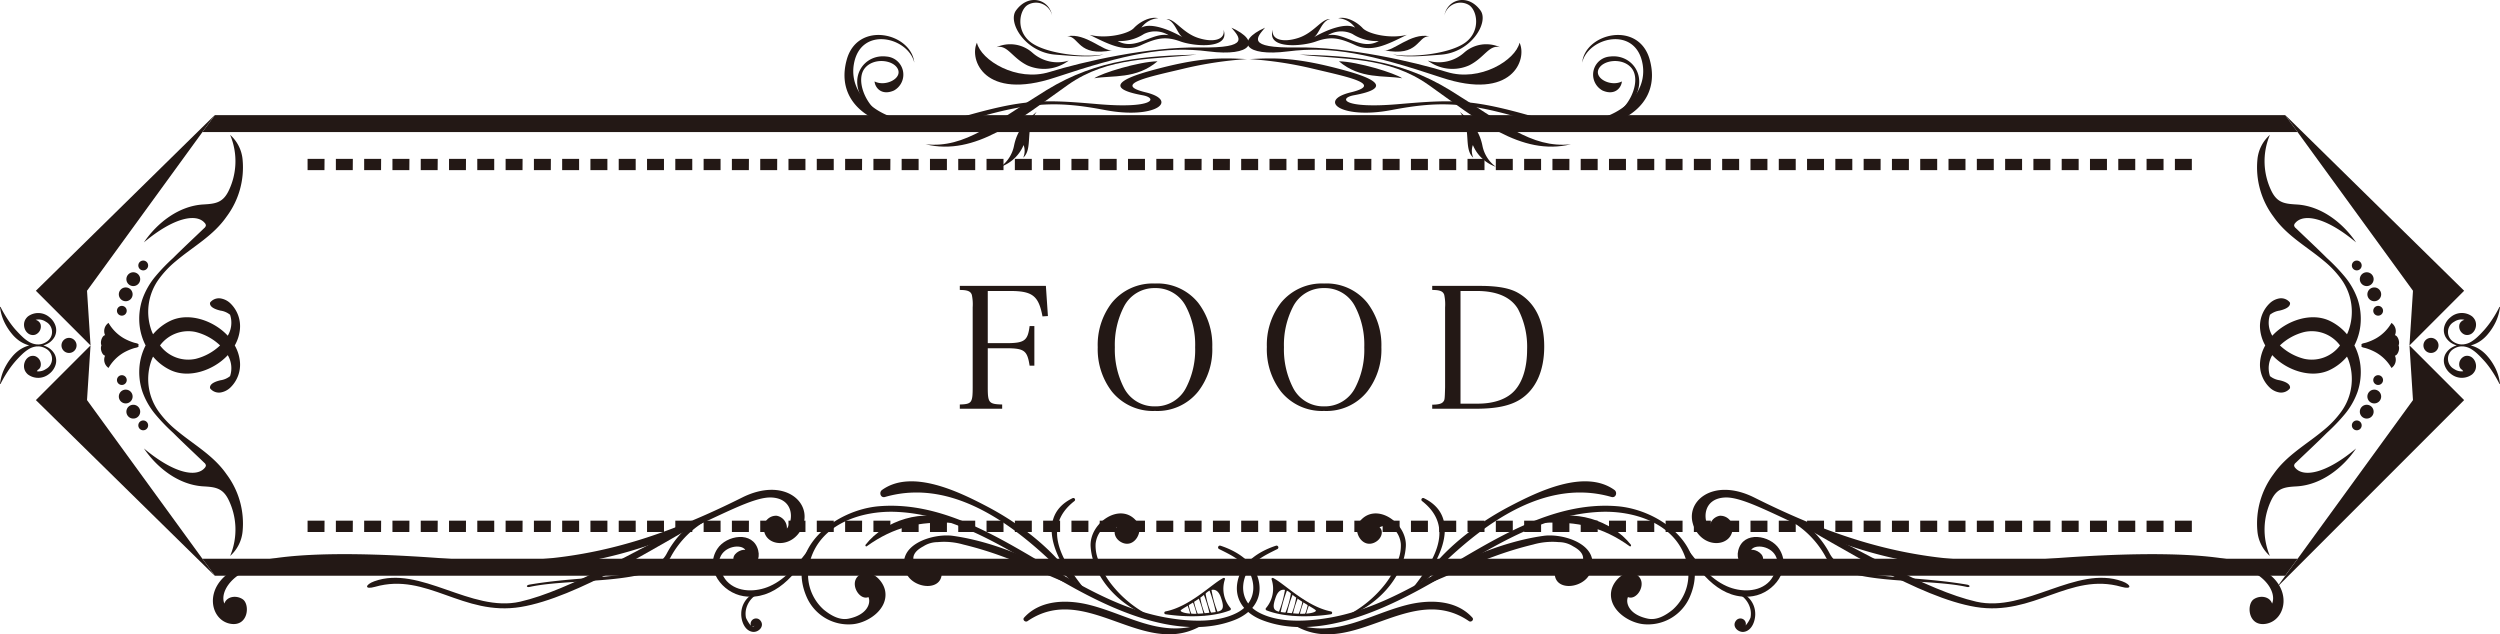<svg xmlns="http://www.w3.org/2000/svg" xmlns:xlink="http://www.w3.org/1999/xlink" width="442.627" height="112.307" viewBox="0 0 442.627 112.307">
  <defs>
    <clipPath id="clip-path">
      <rect id="長方形_566" data-name="長方形 566" width="442.627" height="83.675" fill="none"/>
    </clipPath>
    <clipPath id="clip-path-2">
      <rect id="長方形_564" data-name="長方形 564" width="442.627" height="83.675" transform="translate(0 0)" fill="none"/>
    </clipPath>
    <clipPath id="clip-path-3">
      <rect id="長方形_563" data-name="長方形 563" width="385.813" height="63.542" transform="translate(28.407 9.03)" fill="none"/>
    </clipPath>
    <clipPath id="clip-path-5">
      <rect id="長方形_594" data-name="長方形 594" width="366.614" height="27.087" fill="#231815"/>
    </clipPath>
    <clipPath id="clip-path-6">
      <rect id="長方形_595" data-name="長方形 595" width="142.968" height="29.531" fill="#231815"/>
    </clipPath>
  </defs>
  <g id="グループ_68" data-name="グループ 68" transform="translate(-452 -892.643)">
    <g id="グループ_48" data-name="グループ 48" transform="translate(452 913)">
      <g id="グループ_47" data-name="グループ 47" clip-path="url(#clip-path)">
        <path id="パス_1246" data-name="パス 1246" d="M404.589,81.572H38.037l-2.2-3H406.792Z" fill="#231815"/>
        <g id="グループ_44" data-name="グループ 44">
          <g id="グループ_43" data-name="グループ 43" clip-path="url(#clip-path-2)">
            <g id="グループ_42" data-name="グループ 42" opacity="0.15">
              <g id="グループ_41" data-name="グループ 41">
                <g id="グループ_40" data-name="グループ 40" clip-path="url(#clip-path-3)">
                  <path id="パス_1247" data-name="パス 1247" d="M45.89,72.572,28.407,48.529V33.073L45.89,9.03H396.737L414.22,33.073V48.529L396.737,72.572Z" fill="none"/>
                </g>
              </g>
            </g>
          </g>
        </g>
        <path id="パス_1248" data-name="パス 1248" d="M388.067,9.77h-3v-2h3Zm-5.01,0h-3.005v-2h3.005Zm-5.009,0h-3.005v-2h3.005Zm-5.009,0h-3.006v-2h3.006Zm-5.009,0h-3.005v-2h3.005Zm-5.009,0h-3.005v-2h3.005Zm-5.01,0h-3v-2h3ZM353,9.77H350v-2H353Zm-5.01,0h-3.005v-2h3.005Zm-5.009,0h-3.005v-2h3.005Zm-5.009,0H334.97v-2h3.005Zm-5.01,0H329.96v-2h3.005Zm-5.008,0h-3.006v-2h3.006Zm-5.01,0h-3.005v-2h3.005Zm-5.009,0h-3v-2h3Zm-5.009,0h-3v-2h3Zm-5.009,0h-3.006v-2h3.006Zm-5.009,0H299.9v-2h3.006Zm-5.01,0H294.9v-2H297.9Zm-5.009,0h-3.005v-2h3.005Zm-5.009,0h-3.005v-2h3.005Zm-5.009,0h-3.006v-2h3.006Zm-5.009,0H274.86v-2h3.005Zm-5.009,0h-3v-2h3Zm-5.01,0h-3.005v-2h3.005Zm-5.009,0h-3.005v-2h3.005Zm-5.009,0h-3.006v-2h3.006Zm-5.009,0h-3.005v-2h3.005Zm-5.009,0H244.8v-2h3.005Zm-5.01,0h-3.005v-2H242.8Zm-5.009,0h-3.005v-2h3.005Zm-5.009,0h-3.006v-2h3.006Zm-5.009,0h-3v-2h3Zm-5.009,0h-3.005v-2h3.005Zm-5.009,0H214.75v-2h3.005Zm-5.009,0H209.74v-2h3.006Zm-5.01,0h-3v-2h3Zm-5.009,0h-3.005v-2h3.005Zm-5.009,0h-3.005v-2h3.005Zm-5.009,0H189.7v-2h3.006Zm-5.009,0h-3v-2h3Zm-5.009,0h-3v-2h3Zm-5.01,0h-3.005v-2h3.005Zm-5.009,0h-3.006v-2h3.006Zm-5.009,0h-3v-2h3Zm-5.009,0h-3.005v-2h3.005Zm-5.009,0H154.64v-2h3.005Zm-5.009,0H149.63v-2h3.006Zm-5.009,0h-3.005v-2h3.005Zm-5.01,0h-3.005v-2h3.005Zm-5.009,0H134.6v-2h3.005Zm-5.009,0h-3.006v-2H132.6Zm-5.009,0h-3v-2h3Zm-5.009,0h-3.005v-2h3.005Zm-5.01,0h-3v-2h3Zm-5.008,0h-3.006v-2h3.006Zm-5.01,0h-3.005v-2h3.005Zm-5.009,0h-3v-2h3Zm-5.009,0H94.53v-2h3.005Zm-5.009,0H89.52v-2h3.006Zm-5.009,0h-3v-2h3Zm-5.01,0H79.5v-2h3.005Zm-5.009,0H74.493v-2H77.5Zm-5.009,0H69.483v-2h3.006Zm-5.009,0H64.475v-2H67.48Zm-5.009,0H59.466v-2h3.005Zm-5.009,0H54.457v-2h3.005Z" fill="#231815"/>
        <path id="パス_1249" data-name="パス 1249" d="M388.067,73.833h-3v-2h3Zm-5.01,0h-3.005v-2h3.005Zm-5.009,0h-3.005v-2h3.005Zm-5.009,0h-3.006v-2h3.006Zm-5.009,0h-3.005v-2h3.005Zm-5.009,0h-3.005v-2h3.005Zm-5.01,0h-3v-2h3Zm-5.008,0H350v-2H353Zm-5.01,0h-3.005v-2h3.005Zm-5.009,0h-3.005v-2h3.005Zm-5.009,0H334.97v-2h3.005Zm-5.01,0H329.96v-2h3.005Zm-5.008,0h-3.006v-2h3.006Zm-5.01,0h-3.005v-2h3.005Zm-5.009,0h-3v-2h3Zm-5.009,0h-3v-2h3Zm-5.009,0h-3.006v-2h3.006Zm-5.009,0H299.9v-2h3.006Zm-5.01,0H294.9v-2H297.9Zm-5.009,0h-3.005v-2h3.005Zm-5.009,0h-3.005v-2h3.005Zm-5.009,0h-3.006v-2h3.006Zm-5.009,0H274.86v-2h3.005Zm-5.009,0h-3v-2h3Zm-5.01,0h-3.005v-2h3.005Zm-5.009,0h-3.005v-2h3.005Zm-5.009,0h-3.006v-2h3.006Zm-5.009,0h-3.005v-2h3.005Zm-5.009,0H244.8v-2h3.005Zm-5.01,0h-3.005v-2H242.8Zm-5.009,0h-3.005v-2h3.005Zm-5.009,0h-3.006v-2h3.006Zm-5.009,0h-3v-2h3Zm-5.009,0h-3.005v-2h3.005Zm-5.009,0H214.75v-2h3.005Zm-5.009,0H209.74v-2h3.006Zm-5.01,0h-3v-2h3Zm-5.009,0h-3.005v-2h3.005Zm-5.009,0h-3.005v-2h3.005Zm-5.009,0H189.7v-2h3.006Zm-5.009,0h-3v-2h3Zm-5.009,0h-3v-2h3Zm-5.01,0h-3.005v-2h3.005Zm-5.009,0h-3.006v-2h3.006Zm-5.009,0h-3v-2h3Zm-5.009,0h-3.005v-2h3.005Zm-5.009,0H154.64v-2h3.005Zm-5.009,0H149.63v-2h3.006Zm-5.009,0h-3.005v-2h3.005Zm-5.01,0h-3.005v-2h3.005Zm-5.009,0H134.6v-2h3.005Zm-5.009,0h-3.006v-2H132.6Zm-5.009,0h-3v-2h3Zm-5.009,0h-3.005v-2h3.005Zm-5.01,0h-3v-2h3Zm-5.008,0h-3.006v-2h3.006Zm-5.01,0h-3.005v-2h3.005Zm-5.009,0h-3v-2h3Zm-5.009,0H94.53v-2h3.005Zm-5.009,0H89.52v-2h3.006Zm-5.009,0h-3v-2h3Zm-5.01,0H79.5v-2h3.005Zm-5.009,0H74.493v-2H77.5Zm-5.009,0H69.483v-2h3.006Zm-5.009,0H64.475v-2H67.48Zm-5.009,0H59.466v-2h3.005Zm-5.009,0H54.457v-2h3.005Z" fill="#231815"/>
        <path id="パス_1250" data-name="パス 1250" d="M38.038.031l-2.2,3H406.793l-2.2-3Z" fill="#231815"/>
        <g id="グループ_46" data-name="グループ 46">
          <g id="グループ_45" data-name="グループ 45" clip-path="url(#clip-path-2)">
            <path id="パス_1251" data-name="パス 1251" d="M8.74,45.816a3.224,3.224,0,0,0,1.1-1.581,2.511,2.511,0,0,0-.174-1.9,3.119,3.119,0,0,0-1.3-1.249,3.8,3.8,0,0,0-.7-.281,3.793,3.793,0,0,0,.7-.28,3.125,3.125,0,0,0,1.3-1.249,2.512,2.512,0,0,0,.174-1.9,3.231,3.231,0,0,0-1.1-1.582,3.048,3.048,0,0,0-3.8-.121,2.278,2.278,0,0,0-.375.426,1.737,1.737,0,0,0-.25.55,2,2,0,0,0,.042,1.13,1.824,1.824,0,0,0,.666.93,1.393,1.393,0,0,0,1.194.2A1.545,1.545,0,0,0,7.2,37.13a1.129,1.129,0,0,0-.255-.476,1.372,1.372,0,0,0-.393-.292,1.75,1.75,0,0,0-.251-.089,2.188,2.188,0,0,1,.558-.07,2.312,2.312,0,0,1,1.268.412A2.044,2.044,0,0,1,8.18,40.2a2.744,2.744,0,0,1-1.411.429c-.03,0-.059-.012-.088-.014-.048,0-.1.008-.144.007a3.317,3.317,0,0,1-1.369-.433,6.758,6.758,0,0,1-1.248-.961c-.386-.36-.745-.746-1.108-1.144s-.69-.823-1.008-1.26A21.49,21.49,0,0,1,.1,34a.057.057,0,0,0-.056-.029A.055.055,0,0,0,0,34.029,8.633,8.633,0,0,0,1.09,37.28a9.772,9.772,0,0,0,.986,1.433,6.628,6.628,0,0,0,1.267,1.218,5.581,5.581,0,0,0,1.84.87,5.6,5.6,0,0,0-1.84.87A6.6,6.6,0,0,0,2.076,42.89a9.666,9.666,0,0,0-.986,1.433A8.628,8.628,0,0,0,0,47.574a.056.056,0,0,0,.03.055A.056.056,0,0,0,.1,47.6a21.556,21.556,0,0,1,1.7-2.827q.477-.656,1.008-1.26c.363-.4.722-.784,1.108-1.144a6.846,6.846,0,0,1,1.248-.961,3.317,3.317,0,0,1,1.369-.433c.048,0,.1.01.144.007.029,0,.058-.011.088-.014A2.753,2.753,0,0,1,8.18,41.4a2.044,2.044,0,0,1-.057,3.585,2.313,2.313,0,0,1-1.268.413,2.25,2.25,0,0,1-.34-.024,1.279,1.279,0,0,0,.167-.235,1.164,1.164,0,0,0,.259-.193,1.125,1.125,0,0,0,.255-.475A1.545,1.545,0,0,0,6.212,42.7a1.393,1.393,0,0,0-1.194.2,1.819,1.819,0,0,0-.666.93,2,2,0,0,0-.042,1.13,1.747,1.747,0,0,0,.25.55,2.24,2.24,0,0,0,.375.425,3.048,3.048,0,0,0,3.8-.121" fill="#231815"/>
            <path id="パス_1252" data-name="パス 1252" d="M13.556,40.8a1.335,1.335,0,1,0-1.335,1.335A1.335,1.335,0,0,0,13.556,40.8" fill="#231815"/>
            <path id="パス_1253" data-name="パス 1253" d="M38.038,0,6.351,31.122,16.03,40.8l-.623-9.679Z" fill="#231815"/>
            <path id="パス_1254" data-name="パス 1254" d="M16.03,40.8,6.351,50.48,38.038,81.6,15.407,50.48Z" fill="#231815"/>
            <path id="パス_1255" data-name="パス 1255" d="M31.133,55.731a17.228,17.228,0,0,1-3-3.165A9.839,9.839,0,0,1,26.9,43.221c.06-.149.128-.3.2-.441a9.092,9.092,0,0,0,3.01,2.354c3.32,1.618,7.666.056,10.088-2.475.043-.044.081-.093.123-.138a4.472,4.472,0,0,1,.412,3.716.226.226,0,0,0-.026.02,3.467,3.467,0,0,1-1.67.712c-.569.137-1.81.481-1.857,1.237a.376.376,0,0,0,.132.325,1.993,1.993,0,0,0,1.754.6,3.261,3.261,0,0,0,1.7-.852,5.621,5.621,0,0,0,1.7-4.733,7.228,7.228,0,0,0-.9-2.741,7.222,7.222,0,0,0,.9-2.741,5.623,5.623,0,0,0-1.7-4.733,3.252,3.252,0,0,0-1.7-.851,1.989,1.989,0,0,0-1.754.595.376.376,0,0,0-.132.325c.047.756,1.288,1.1,1.857,1.237a3.459,3.459,0,0,1,1.67.713c.009.008.017.012.026.019a4.472,4.472,0,0,1-.412,3.716c-.042-.045-.08-.093-.123-.138-2.422-2.531-6.768-4.093-10.088-2.474a9.089,9.089,0,0,0-3.01,2.353c-.068-.145-.136-.291-.2-.441a9.837,9.837,0,0,1,1.239-9.344,17.2,17.2,0,0,1,3-3.165c3.1-2.614,6.616-4.475,8.977-7.882A14.547,14.547,0,0,0,42.952,7.911,6.642,6.642,0,0,0,40.74,3.518l.043.1a12,12,0,0,1-.365,9.935c-1.026,2.015-2.345,2.171-4.411,2.289-4.328.247-8.173,3.232-10.528,6.716,5.31-4.46,9.33-5.185,10.779-3.427a.67.67,0,0,1,.194.417.736.736,0,0,1-.284.469c-1.837,1.771-3.714,3.5-5.519,5.308a33.188,33.188,0,0,0-3.123,3.245,13.125,13.125,0,0,0-2.3,4,10.956,10.956,0,0,0-.511,4.7A10.227,10.227,0,0,0,25.783,40.8a10.234,10.234,0,0,0-1.066,3.527,10.955,10.955,0,0,0,.511,4.7,13.142,13.142,0,0,0,2.3,4,33.3,33.3,0,0,0,3.123,3.245c1.8,1.8,3.682,3.537,5.519,5.308a.731.731,0,0,1,.284.469.672.672,0,0,1-.194.417c-1.449,1.758-5.469,1.032-10.779-3.427,2.355,3.483,6.2,6.468,10.528,6.715,2.066.118,3.385.275,4.411,2.29a12,12,0,0,1,.365,9.934c-.014.035-.029.069-.043.1a6.638,6.638,0,0,0,2.212-4.393A14.547,14.547,0,0,0,40.11,63.612c-2.361-3.407-5.875-5.267-8.977-7.881m3.523-17.305A9.656,9.656,0,0,1,38.967,40.8a9.646,9.646,0,0,1-4.311,2.375A6.218,6.218,0,0,1,28.332,40.8a6.22,6.22,0,0,1,6.324-2.375" fill="#231815"/>
            <path id="パス_1256" data-name="パス 1256" d="M24.53,40.6c-.172-.191-.569-.213-.829-.3a9.461,9.461,0,0,1-1.74-.743,7.441,7.441,0,0,1-2.747-2.747,1.759,1.759,0,0,0-.607,2.177c-.469.043-.939,1.121-.646,1.811-.293.691.177,1.768.646,1.811a1.759,1.759,0,0,0,.607,2.177,7.431,7.431,0,0,1,2.747-2.746A9.4,9.4,0,0,1,23.7,41.3c.26-.086.657-.107.829-.3.016-.018,0-.089-.026-.2.025-.109.042-.181.026-.2" fill="#231815"/>
            <path id="パス_1257" data-name="パス 1257" d="M22.439,46.935a.865.865,0,1,0-.866.866.866.866,0,0,0,.866-.866" fill="#231815"/>
            <path id="パス_1258" data-name="パス 1258" d="M22.26,51.068a1.22,1.22,0,1,0-1.22-1.22,1.22,1.22,0,0,0,1.22,1.22" fill="#231815"/>
            <path id="パス_1259" data-name="パス 1259" d="M23.6,51.308a1.222,1.222,0,1,0,1.222,1.222A1.222,1.222,0,0,0,23.6,51.308" fill="#231815"/>
            <path id="パス_1260" data-name="パス 1260" d="M25.359,55.825a.869.869,0,1,0-.869-.869.869.869,0,0,0,.869.869" fill="#231815"/>
            <path id="パス_1261" data-name="パス 1261" d="M20.707,34.667a.865.865,0,1,0,.866-.866.865.865,0,0,0-.866.866" fill="#231815"/>
            <path id="パス_1262" data-name="パス 1262" d="M23.48,31.754a1.22,1.22,0,1,0-1.22,1.22,1.22,1.22,0,0,0,1.22-1.22" fill="#231815"/>
            <path id="パス_1263" data-name="パス 1263" d="M23.6,27.85a1.222,1.222,0,1,0,1.222,1.222A1.222,1.222,0,0,0,23.6,27.85" fill="#231815"/>
            <path id="パス_1264" data-name="パス 1264" d="M26.228,26.646a.869.869,0,1,0-.869.869.869.869,0,0,0,.869-.869" fill="#231815"/>
            <path id="パス_1265" data-name="パス 1265" d="M440.551,42.889a6.567,6.567,0,0,0-1.267-1.218,5.578,5.578,0,0,0-1.839-.871,5.556,5.556,0,0,0,1.839-.87,6.567,6.567,0,0,0,1.267-1.218,9.716,9.716,0,0,0,.986-1.433,8.628,8.628,0,0,0,1.09-3.251.055.055,0,0,0-.1-.031,21.658,21.658,0,0,1-1.7,2.826q-.475.655-1.008,1.261c-.363.4-.722.784-1.108,1.143a6.774,6.774,0,0,1-1.248.962,3.3,3.3,0,0,1-1.369.432c-.048,0-.1-.009-.143-.007-.03,0-.059.012-.088.015a2.746,2.746,0,0,1-1.412-.43,2.043,2.043,0,0,1,.057-3.585,2.323,2.323,0,0,1,1.268-.412,2.227,2.227,0,0,1,.558.07,1.928,1.928,0,0,0-.25.09,1.341,1.341,0,0,0-.394.291,1.133,1.133,0,0,0-.254.476,1.543,1.543,0,0,0,.983,1.772,1.4,1.4,0,0,0,1.195-.2,1.817,1.817,0,0,0,.665-.93,1.977,1.977,0,0,0,.042-1.13,1.746,1.746,0,0,0-.25-.55,2.277,2.277,0,0,0-.375-.426,3.048,3.048,0,0,0-3.8.122,3.215,3.215,0,0,0-1.1,1.581,2.511,2.511,0,0,0,.173,1.9,3.131,3.131,0,0,0,1.3,1.249,3.761,3.761,0,0,0,.7.28,3.834,3.834,0,0,0-.7.281,3.131,3.131,0,0,0-1.3,1.249,2.512,2.512,0,0,0-.173,1.9,3.215,3.215,0,0,0,1.1,1.581,3.048,3.048,0,0,0,3.8.122,2.277,2.277,0,0,0,.375-.426,1.746,1.746,0,0,0,.25-.55,1.977,1.977,0,0,0-.042-1.13,1.817,1.817,0,0,0-.665-.93,1.4,1.4,0,0,0-1.195-.2,1.543,1.543,0,0,0-.983,1.772,1.133,1.133,0,0,0,.254.476,1.215,1.215,0,0,0,.259.192,1.336,1.336,0,0,0,.167.236,2.249,2.249,0,0,1-.34.023,2.323,2.323,0,0,1-1.268-.412,2.043,2.043,0,0,1-.057-3.585,2.735,2.735,0,0,1,1.412-.429c.029,0,.058.012.088.014.047,0,.1-.008.143-.007a3.3,3.3,0,0,1,1.369.432,6.774,6.774,0,0,1,1.248.962c.386.36.745.746,1.108,1.143s.691.824,1.008,1.261a21.657,21.657,0,0,1,1.7,2.826.055.055,0,0,0,.1-.031,8.628,8.628,0,0,0-1.09-3.251,9.716,9.716,0,0,0-.986-1.433" fill="#231815"/>
            <path id="パス_1266" data-name="パス 1266" d="M429.071,40.8a1.335,1.335,0,1,0,1.336-1.335,1.335,1.335,0,0,0-1.336,1.335" fill="#231815"/>
            <path id="パス_1267" data-name="パス 1267" d="M427.22,50.48l-24.138,33.2,33.194-33.2L426.6,40.8Z" fill="#231815"/>
            <path id="パス_1268" data-name="パス 1268" d="M404.589,0,427.22,31.122,426.6,40.8l9.679-9.679Z" fill="#231815"/>
            <path id="パス_1269" data-name="パス 1269" d="M417.149,59.041c-5.31,4.46-9.33,5.185-10.779,3.427a.669.669,0,0,1-.194-.416.736.736,0,0,1,.284-.47c1.837-1.771,3.714-3.5,5.519-5.308a33.186,33.186,0,0,0,3.123-3.245,13.1,13.1,0,0,0,2.3-4,10.942,10.942,0,0,0,.512-4.7,10.227,10.227,0,0,0-1.066-3.527,10.234,10.234,0,0,0,1.066-3.527,10.94,10.94,0,0,0-.512-4.7,13.1,13.1,0,0,0-2.3-4,33.075,33.075,0,0,0-3.123-3.245c-1.8-1.8-3.682-3.538-5.519-5.309a.731.731,0,0,1-.284-.469.667.667,0,0,1,.194-.416c1.449-1.759,5.469-1.033,10.779,3.426-2.355-3.483-6.2-6.468-10.528-6.715-2.066-.118-3.385-.275-4.411-2.29a12,12,0,0,1-.365-9.934c.014-.035.029-.069.043-.1a6.638,6.638,0,0,0-2.212,4.393,14.551,14.551,0,0,0,2.841,10.079c2.362,3.407,5.876,5.267,8.978,7.881a17.189,17.189,0,0,1,3,3.165,9.837,9.837,0,0,1,1.24,9.345c-.06.149-.128.295-.2.441a9.092,9.092,0,0,0-3.01-2.354c-3.32-1.618-7.666-.056-10.088,2.475-.043.045-.082.093-.123.138a4.472,4.472,0,0,1-.412-3.716.226.226,0,0,0,.026-.02,3.467,3.467,0,0,1,1.67-.712c.569-.137,1.81-.481,1.857-1.237a.376.376,0,0,0-.132-.325,1.993,1.993,0,0,0-1.754-.6,3.261,3.261,0,0,0-1.7.852,5.618,5.618,0,0,0-1.7,4.733,7.208,7.208,0,0,0,.895,2.741,7.2,7.2,0,0,0-.895,2.741,5.619,5.619,0,0,0,1.7,4.733,3.252,3.252,0,0,0,1.7.851,1.989,1.989,0,0,0,1.754-.6.376.376,0,0,0,.132-.325c-.047-.756-1.288-1.1-1.857-1.237a3.467,3.467,0,0,1-1.67-.712.226.226,0,0,0-.026-.02,4.471,4.471,0,0,1,.412-3.716c.041.045.08.093.123.138,2.422,2.531,6.768,4.093,10.088,2.475a9.1,9.1,0,0,0,3.01-2.354c.068.145.136.291.2.441a9.835,9.835,0,0,1-1.24,9.344,17.158,17.158,0,0,1-3,3.165c-3.1,2.614-6.616,4.475-8.978,7.882a14.551,14.551,0,0,0-2.841,10.079,6.64,6.64,0,0,0,2.212,4.393c-.014-.034-.029-.068-.043-.1a12,12,0,0,1,.365-9.935c1.026-2.015,2.345-2.171,4.411-2.289,4.328-.247,8.173-3.232,10.528-6.716m-9.177-15.865a9.646,9.646,0,0,1-4.311-2.375,9.646,9.646,0,0,1,4.311-2.375A6.218,6.218,0,0,1,414.3,40.8a6.22,6.22,0,0,1-6.324,2.375" fill="#231815"/>
            <path id="パス_1270" data-name="パス 1270" d="M423.414,36.813a7.426,7.426,0,0,1-2.748,2.746,9.357,9.357,0,0,1-1.739.744c-.26.086-.657.107-.829.3-.017.018,0,.089.026.2-.025.109-.043.181-.026.2.172.191.569.212.829.3a9.421,9.421,0,0,1,1.739.743,7.436,7.436,0,0,1,2.748,2.747,1.759,1.759,0,0,0,.606-2.177c.469-.043.94-1.121.647-1.811.293-.691-.178-1.768-.647-1.811a1.759,1.759,0,0,0-.606-2.177" fill="#231815"/>
            <path id="パス_1271" data-name="パス 1271" d="M421.92,46.935a.866.866,0,1,0-.866.866.866.866,0,0,0,.866-.866" fill="#231815"/>
            <path id="パス_1272" data-name="パス 1272" d="M421.587,49.848a1.22,1.22,0,1,0-1.22,1.22,1.22,1.22,0,0,0,1.22-1.22" fill="#231815"/>
            <path id="パス_1273" data-name="パス 1273" d="M419.032,53.752a1.222,1.222,0,1,0-1.222-1.222,1.222,1.222,0,0,0,1.222,1.222" fill="#231815"/>
            <path id="パス_1274" data-name="パス 1274" d="M416.4,54.956a.869.869,0,1,0,.869-.869.869.869,0,0,0-.869.869" fill="#231815"/>
            <path id="パス_1275" data-name="パス 1275" d="M421.054,33.8a.866.866,0,1,0,.866.866.865.865,0,0,0-.866-.866" fill="#231815"/>
            <path id="パス_1276" data-name="パス 1276" d="M420.367,30.534a1.22,1.22,0,1,0,1.22,1.22,1.22,1.22,0,0,0-1.22-1.22" fill="#231815"/>
            <path id="パス_1277" data-name="パス 1277" d="M419.032,27.85a1.222,1.222,0,1,0,1.222,1.222,1.222,1.222,0,0,0-1.222-1.222" fill="#231815"/>
            <path id="パス_1278" data-name="パス 1278" d="M417.268,25.777a.869.869,0,1,0,.869.869.868.868,0,0,0-.869-.869" fill="#231815"/>
          </g>
        </g>
      </g>
    </g>
    <g id="グループ_52" data-name="グループ 52" transform="translate(489.693 977.862)">
      <g id="グループ_51" data-name="グループ 51" transform="translate(0 0)" clip-path="url(#clip-path-5)">
        <path id="パス_1295" data-name="パス 1295" d="M220.851,19.788c1.571.664,3.391-2.3,1.815-3.736-1.808-1.649-4.445.582-4.783,2.723-.49,3.1,2.856,5.46,5.591,5.8a8.081,8.081,0,0,0,8.328-4.823C235.566,11.1,226.67,4.319,218.934,3.7c-11.468-.923-21.893,6-31.335,11.512-6.169,3.6-12.6,7.04-19.718,8.25-3.805.646-8.675.948-12.23-.867-2.882-1.472-3.646-4.327-2.273-7.163.993-2.051,3.5-3.2,5.423-4.159a.324.324,0,0,0-.246-.59c-3.071,1-6.19,3.006-6.84,6.422-.624,3.277,1.465,5.634,4.367,6.759,8.99,3.488,19.869-1.075,27.735-5.329,10.147-5.486,20.22-13.368,32.223-13.838,6.015-.234,13.212,2.1,15.1,8.526A8.321,8.321,0,0,1,228.789,22c-1.271,1.042-2.832,1.948-4.454,1.6-3.344-.712-3.938-2.807-3.483-3.82" transform="translate(29.69 0.707)" fill="#231815"/>
        <path id="パス_1296" data-name="パス 1296" d="M170.074,6.311c-1.137,1.544.452,4.611,2.677,3.622,1.378-.612,1.7-2.129.934-2.721,2.005-.961,3.572.906,3.776,2.917a6.85,6.85,0,0,1-.456,2.814,14.535,14.535,0,0,1-2.289,4.288,20.257,20.257,0,0,1-6.877,5.653c-.051.029-.017.115.038.1,5.105-1.694,10.1-6.76,10.467-12.354.28-4.256-5.457-8.138-8.272-4.315" transform="translate(32.864 0.93)" fill="#231815"/>
        <path id="パス_1297" data-name="パス 1297" d="M177.311,19.343c4.364-3.638,9.951-13.237,2.387-16.854a.306.306,0,0,0-.309.519c6.343,4.933,1.519,11.508-2.247,16.164-.085.105.062.259.169.171" transform="translate(34.686 0.481)" fill="#231815"/>
        <path id="パス_1298" data-name="パス 1298" d="M178.949,18.45c8.4-8.831,20.505-19.472,33.677-15.68.788.227,1.122-.819.521-1.248-5.252-3.76-13.587.315-18.525,2.9-6.083,3.188-12.257,7.939-15.945,13.817a.173.173,0,0,0,.271.207" transform="translate(34.987 0)" fill="#231815"/>
        <path id="パス_1299" data-name="パス 1299" d="M197.145,6.347c5.876-.239,10.295.682,15.136,4.157.173.124.316-.133.207-.271-3.408-4.347-10.281-6.5-15.449-4.283-.2.085-.093.407.106.4" transform="translate(38.567 0.992)" fill="#231815"/>
        <path id="パス_1300" data-name="パス 1300" d="M177.742,17.56c4.822-1.741,9.415-4.071,14.244-5.811a62.905,62.905,0,0,1,7.006-2.135,12.252,12.252,0,0,1,4.513-.416,4.706,4.706,0,0,1,2.534.749q3.546,1.892-.031,4.774c-.055.271.343.482.477.2,1.343-2.833-3.171-3.864-3.66-.869-.656,4,4.94,3.533,6.206.672,2.208-4.988-4.64-7.143-8.236-6.64C192.951,9.175,184.26,13.1,177.7,17.465c-.047.03-.019.116.039.094" transform="translate(34.796 1.568)" fill="#231815"/>
        <path id="パス_1301" data-name="パス 1301" d="M160.42,22.179c10.189,5.662,20.284-7.945,30.57-.916.393.268.951-.239.6-.624-2.911-3.223-7.747-3.231-11.674-2.223-6.617,1.7-12.326,5.724-19.38,3.463a.162.162,0,0,0-.121.3" transform="translate(31.398 3.49)" fill="#231815"/>
        <path id="パス_1302" data-name="パス 1302" d="M231.667,12.491c-1.129,2.964-5.089,1.172-4.324-1.874.891-3.54,5.661-2.7,7.238-.275,2.345,3.611-.9,7.778-4.625,8.374-5.435.869-9.518-3.93-11.783-8.231-.047-.09.079-.2.147-.114,2.008,2.559,3.933,5.232,7,6.591,2.352,1.043,5.68,1.162,7.582-.9.8-.869,1.716-2.95,1.2-4.152-.756-2.082-3.778-2.474-4.477-1.382.811-.169,2.49.783,2.042,1.959" transform="translate(42.724 1.613)" fill="#231815"/>
        <path id="パス_1303" data-name="パス 1303" d="M226.849,16.66c-.224-.111-.5.189-.282.37a4.1,4.1,0,0,1,1.522,2.321,3.641,3.641,0,0,1,.025,1.533,5.142,5.142,0,0,1-.951,1.48.331.331,0,0,0,.1-.136.967.967,0,0,0-1.689-.847c-.837.995.323,2.181,1.4,2.007,1.4-.226,2-1.953,1.978-3.185a4.047,4.047,0,0,0-2.1-3.543" transform="translate(44.12 3.258)" fill="#231815"/>
        <path id="パス_1304" data-name="パス 1304" d="M321.7,21.4c-.435-1.3-2.141-1.51-3.236-.775-1.331.894-1.033,4.825,2.064,4.368,3.714-.548,4.963-6.489-.474-9.533s-19.135-3.479-38.487-1.956-33.7-1.958-51.532-10.873c-7.394-3.7-12.534.806-10.693,5.167,1.74,4.124,6.941,3.538,6.846.1A2.168,2.168,0,0,0,223.9,5.853a2.2,2.2,0,0,0-1.791,2.266c-1.227-1.567-1.2-5.289,2.691-5.5,3.266-.181,9.167,3.3,16.623,6.472C259.314,16.71,275.35,15.561,285.3,14.4s26.615-.753,31.582.838c3.652,1.172,5.618,4.19,4.824,6.155" transform="translate(42.882 0.246)" fill="#231815"/>
        <path id="パス_1305" data-name="パス 1305" d="M233.513,5.575c8.66,4.749,22.9,13.94,32.853,15.579,10.291,1.7,16.621-6.192,25.809-3.567,1.955.558,1.764-.39.14-.978-8.1-2.933-17.123,5.6-25.831,3.609-8.8-2.011-21.1-9.475-28.5-12.966Z" transform="translate(45.73 1.091)" fill="#231815"/>
        <path id="パス_1306" data-name="パス 1306" d="M264.891,17.2c-11.2-1.909-21.727-.579-24.279-5.508-1.193-2.307-3.29-4.652-4.8-5.324s-3.318-1.085-2.6-.714a16.416,16.416,0,0,1,6.612,6.495c2.544,5.324,17.645,3.817,25.071,5.47.58.129.71-.3,0-.419" transform="translate(45.639 1.08)" fill="#231815"/>
        <path id="パス_1307" data-name="パス 1307" d="M156.907,14.526a5.247,5.247,0,0,1-.978,5.111.257.257,0,0,0,.1.409c3.229,1.275,7.812,1.226,11.4.691a.254.254,0,0,0,.01-.5c-4.346-.851-8.243-4.914-10.223-5.91-.177-.088-.355.069-.3.2m3.668,6.032c-2.99-.3-3.885-.133-2.923-2.857.639-1.807,1.838-1.421,2.59-.731,1.628,1.495,4.517,2.857,4.517,3.122s-1.2.764-4.184.465" transform="translate(30.524 2.8)" fill="#231815"/>
        <path id="パス_1308" data-name="パス 1308" d="M158.935,15.956a19.044,19.044,0,0,1-1.117,4.085c-.14.036.313.105.313.105a25.155,25.155,0,0,1,1.153-4Z" transform="translate(30.901 3.124)" fill="#231815"/>
        <path id="パス_1309" data-name="パス 1309" d="M159.8,16.5a15.787,15.787,0,0,1-1.065,3.719c-.139.035.315.1.315.1a20.858,20.858,0,0,1,1.1-3.631Z" transform="translate(31.081 3.23)" fill="#231815"/>
        <path id="パス_1310" data-name="パス 1310" d="M160.538,17.185a13.113,13.113,0,0,1-.886,3.088c-.116.029.263.087.263.087a17.27,17.27,0,0,1,.914-3.016Z" transform="translate(31.261 3.365)" fill="#231815"/>
        <path id="パス_1311" data-name="パス 1311" d="M161.506,17.5a11.527,11.527,0,0,1-.832,2.789c-.11.026.245.079.245.079a15.176,15.176,0,0,1,.86-2.724Z" transform="translate(31.462 3.427)" fill="#231815"/>
        <path id="パス_1312" data-name="パス 1312" d="M162.252,18.061a8.674,8.674,0,0,1-.627,2.109c-.081.02.227.087.227.087A11.488,11.488,0,0,1,162.5,18.2Z" transform="translate(31.65 3.537)" fill="#231815"/>
        <path id="パス_1313" data-name="パス 1313" d="M99,19.788c-1.571.664-3.391-2.3-1.815-3.736,1.808-1.649,4.445.582,4.783,2.723.49,3.1-2.856,5.46-5.591,5.8a8.081,8.081,0,0,1-8.328-4.823C84.289,11.1,93.184,4.319,100.92,3.7c11.468-.923,21.893,6,31.333,11.512,6.171,3.6,12.6,7.04,19.719,8.25,3.805.646,8.676.948,12.23-.867,2.882-1.472,3.646-4.327,2.273-7.163-.993-2.051-3.5-3.2-5.423-4.159a.324.324,0,0,1,.246-.59c3.071,1,6.191,3.006,6.84,6.422.624,3.277-1.465,5.634-4.367,6.759-8.99,3.488-19.869-1.075-27.735-5.329-10.147-5.486-20.22-13.368-32.223-13.838-6.015-.234-13.212,2.1-15.1,8.526A8.32,8.32,0,0,0,91.067,22c1.27,1.042,2.831,1.948,4.453,1.6C98.863,22.9,99.458,20.8,99,19.788" transform="translate(17.069 0.707)" fill="#231815"/>
        <path id="パス_1314" data-name="パス 1314" d="M138.228,6.311c1.136,1.544-.452,4.611-2.677,3.622-1.378-.612-1.706-2.129-.934-2.721-2.005-.961-3.572.906-3.778,2.917a6.851,6.851,0,0,0,.457,2.814,14.535,14.535,0,0,0,2.289,4.288,20.257,20.257,0,0,0,6.877,5.653c.051.029.017.115-.039.1-5.1-1.694-10.1-6.76-10.466-12.354-.28-4.256,5.457-8.138,8.272-4.315" transform="translate(25.448 0.93)" fill="#231815"/>
        <path id="パス_1315" data-name="パス 1315" d="M130.3,19.343c-4.364-3.638-9.951-13.237-2.387-16.854a.306.306,0,0,1,.309.519c-6.343,4.933-1.519,11.508,2.247,16.164.085.105-.062.259-.169.171" transform="translate(24.32 0.481)" fill="#231815"/>
        <path id="パス_1316" data-name="パス 1316" d="M133.326,18.45c-8.4-8.831-20.505-19.472-33.677-15.68-.788.227-1.122-.819-.521-1.248,5.252-3.76,13.587.315,18.525,2.9,6.083,3.188,12.257,7.939,15.945,13.817a.173.173,0,0,1-.271.207" transform="translate(19.353 0)" fill="#231815"/>
        <path id="パス_1317" data-name="パス 1317" d="M111.984,6.347c-5.876-.239-10.295.682-15.136,4.157-.173.124-.316-.133-.207-.271,3.408-4.347,10.281-6.5,15.449-4.283.2.085.093.407-.106.4" transform="translate(18.918 0.992)" fill="#231815"/>
        <path id="パス_1318" data-name="パス 1318" d="M134.038,17.56c-4.822-1.741-9.415-4.071-14.244-5.811a62.9,62.9,0,0,0-7.006-2.135,12.252,12.252,0,0,0-4.513-.416,4.706,4.706,0,0,0-2.534.749q-3.546,1.892.031,4.774c.055.271-.343.482-.477.2-1.343-2.833,3.17-3.864,3.66-.869.657,4-4.94,3.533-6.206.672-2.208-4.988,4.64-7.143,8.237-6.64,7.843,1.093,16.535,5.021,23.092,9.384.047.03.019.116-.039.094" transform="translate(20.038 1.568)" fill="#231815"/>
        <path id="パス_1319" data-name="パス 1319" d="M151.294,22.179c-10.189,5.662-20.284-7.945-30.57-.916-.393.268-.951-.239-.6-.624,2.911-3.223,7.745-3.231,11.674-2.223,6.615,1.7,12.326,5.724,19.38,3.463a.162.162,0,0,1,.121.3" transform="translate(23.503 3.49)" fill="#231815"/>
        <path id="パス_1320" data-name="パス 1320" d="M77.727,12.491c1.129,2.964,5.089,1.172,4.323-1.874-.89-3.54-5.66-2.7-7.237-.275-2.345,3.611.9,7.778,4.624,8.374,5.436.869,9.519-3.93,11.784-8.231.047-.09-.079-.2-.147-.114-2.008,2.559-3.933,5.232-7,6.591-2.352,1.043-5.68,1.162-7.582-.9-.8-.869-1.716-2.95-1.2-4.152.756-2.082,3.778-2.474,4.477-1.382-.811-.169-2.49.783-2.042,1.959" transform="translate(14.496 1.613)" fill="#231815"/>
        <path id="パス_1321" data-name="パス 1321" d="M80.609,17.029a4.1,4.1,0,0,0-1.521,2.321,3.621,3.621,0,0,0-.026,1.533c.035.163,1.181,2.408,1.495,1.343a.336.336,0,0,1-.643,0,.967.967,0,0,1,1.689-.847c.837.995-.323,2.181-1.4,2.007-1.4-.225-2-1.953-1.977-3.185a4.045,4.045,0,0,1,2.1-3.543c.224-.111.5.189.282.37" transform="translate(15.319 3.258)" fill="#231815"/>
        <path id="パス_1322" data-name="パス 1322" d="M2.028,21.4c.435-1.3,2.141-1.51,3.237-.775C6.6,21.515,6.3,25.446,3.2,24.989c-3.712-.548-4.962-6.489.475-9.533S22.809,11.977,42.162,13.5s33.7-1.958,51.532-10.873c7.394-3.7,12.534.806,10.693,5.167-1.74,4.124-6.942,3.538-6.846.1a2.167,2.167,0,0,1,2.295-2.042,2.2,2.2,0,0,1,1.791,2.266c1.227-1.567,1.2-5.289-2.691-5.5-3.266-.181-9.167,3.3-16.625,6.472C64.417,16.71,48.381,15.561,38.434,14.4s-26.615-.753-31.582.838C3.2,16.412,1.235,19.431,2.028,21.4" transform="translate(0 0.246)" fill="#231815"/>
        <path id="パス_1323" data-name="パス 1323" d="M82.9,5.575C74.24,10.324,60,19.515,50.047,21.154c-10.291,1.7-16.622-6.192-25.809-3.567-1.955.558-1.765-.39-.14-.978,8.1-2.933,17.123,5.6,25.831,3.609,8.8-2.011,21.1-9.475,28.5-12.966Z" transform="translate(4.47 1.091)" fill="#231815"/>
        <path id="パス_1324" data-name="パス 1324" d="M46.979,17.2c11.2-1.909,21.727-.579,24.278-5.508,1.195-2.307,3.291-4.652,4.8-5.324s3.318-1.085,2.6-.714a16.408,16.408,0,0,0-6.612,6.495c-2.544,5.324-17.645,3.817-25.071,5.47-.579.129-.71-.3,0-.419" transform="translate(9.105 1.08)" fill="#231815"/>
        <path id="パス_1325" data-name="パス 1325" d="M151.295,14.325c-1.979.995-5.878,5.058-10.222,5.91a.253.253,0,0,0,.008.5c3.586.536,8.17.585,11.4-.69a.256.256,0,0,0,.1-.409,5.247,5.247,0,0,1-.978-5.111c.053-.132-.126-.289-.3-.2m-7.549,5.768c0-.265,2.889-1.628,4.517-3.122.752-.69,1.952-1.076,2.59.731.964,2.724.067,2.558-2.923,2.857s-4.184-.2-4.184-.465" transform="translate(27.586 2.8)" fill="#231815"/>
        <path id="パス_1326" data-name="パス 1326" d="M147.885,15.956A19.045,19.045,0,0,0,149,20.041c.14.036-.313.105-.313.105a25.152,25.152,0,0,0-1.153-4Z" transform="translate(28.893 3.124)" fill="#231815"/>
        <path id="パス_1327" data-name="パス 1327" d="M147.009,16.5a15.788,15.788,0,0,0,1.066,3.719c.139.035-.315.1-.315.1a20.859,20.859,0,0,0-1.1-3.631Z" transform="translate(28.721 3.23)" fill="#231815"/>
        <path id="パス_1328" data-name="パス 1328" d="M146.234,17.185a13.11,13.11,0,0,0,.885,3.088c.116.029-.262.087-.262.087a17.37,17.37,0,0,0-.912-3.016Z" transform="translate(28.581 3.365)" fill="#231815"/>
        <path id="パス_1329" data-name="パス 1329" d="M145.254,17.5a11.527,11.527,0,0,0,.832,2.789c.11.026-.245.079-.245.079a15.274,15.274,0,0,0-.86-2.724Z" transform="translate(28.393 3.427)" fill="#231815"/>
        <path id="パス_1330" data-name="パス 1330" d="M144.468,18.061a8.675,8.675,0,0,0,.627,2.109c.081.02-.226.087-.226.087a11.59,11.59,0,0,0-.647-2.059Z" transform="translate(28.244 3.537)" fill="#231815"/>
      </g>
    </g>
    <g id="グループ_54" data-name="グループ 54" transform="translate(601.516 892.643)">
      <g id="グループ_53" data-name="グループ 53" transform="translate(0 0)" clip-path="url(#clip-path-6)">
        <path id="パス_1331" data-name="パス 1331" d="M68.748,4.51c-1.4,1.679-3.5,3.638,5.6,3.5s20.711,2.518,26.589,4.338,12.175-2.1,12.875-5.178c1.4,2.939-1.26,10.355-13.854,6.158S80.5,7.728,72.807,8.708s-9.376-1.818-4.059-4.2" transform="translate(5.709 0.392)" fill="#231815"/>
        <path id="パス_1332" data-name="パス 1332" d="M85.685,4.719c-.979-1.049-2.8-2.1-4.338-1.749A4,4,0,0,1,84.356,4.65c-1.679-.979-5.109.42-7.277,1.679.979-.7,1.329-2.87,2.868-3.218C78.408,3.04,77.1,5.551,74.306,6.46S69.452,6.723,69.8,5c-1.242,3.48,5.108,3,7.627,2.09s4.058-.691,6.927.638,5.527,0,9.166-1.818c-2.939.77-6.857-.14-7.837-1.19M79.528,5.988a4.485,4.485,0,0,1,4.381-.21,7.808,7.808,0,0,0,4.644,1.233c-3.227,1.811-6.061-1.626-9.026-1.023" transform="translate(6.055 0.252)" fill="#231815"/>
        <path id="パス_1333" data-name="パス 1333" d="M87.862,8.383c1.522.367,4.775-3.149,8.029-2.466-2.152-.052-1.785,3.726-8.029,2.466" transform="translate(7.639 0.507)" fill="#231815"/>
        <path id="パス_1334" data-name="パス 1334" d="M89.31,9.625c3.253.629,10.076-.052,12.857-2.1s2.1-5.773.577-6.665a2.92,2.92,0,0,0-4.3,1.889c.525-2.886,4.158-3.987,6.4-.891,1.522,2.1-1.627,7.4-6.979,7.818-2.916.229-6.56.577-8.554-.052" transform="translate(7.765 0)" fill="#231815"/>
        <path id="パス_1335" data-name="パス 1335" d="M95.007,10.1a6.673,6.673,0,0,0,6.454-1.416,5.9,5.9,0,0,1,6.35-.946c-1.941-.524-2.728,1.837-5.458,3.2a7.262,7.262,0,0,1-7.347-.839" transform="translate(8.26 0.626)" fill="#231815"/>
        <path id="パス_1336" data-name="パス 1336" d="M65.991,9.969c4.408-.21,8.187-.42,17.213,2.1s4.093,3.778,1.26,4.3-1.889,2.414,7.872,1.575,13.014-.945,24.244,2.309,20.152-2.414,19-9.341S125.92,6.085,124.87,10.6c.525-5.248,10.036-7.5,11.965-.524,2.729,9.865-9.131,14.588-20.571,11.019s-16.373-3.778-25.189-2.1-13.225-1.679-7.137-3.149-1.154-2.834-6.823-4.2A66.683,66.683,0,0,0,65.991,9.969" transform="translate(5.737 0.495)" fill="#231815"/>
        <path id="パス_1337" data-name="パス 1337" d="M74.1,8.887c8.747.28,17.423.629,26.658,6.3S115.1,25.54,122.172,24.77c-8.817,2.168-16.583-4.409-25.19-10.5C89.777,9.178,81.729,9.8,74.1,8.887" transform="translate(6.442 0.772)" fill="#231815"/>
        <path id="パス_1338" data-name="パス 1338" d="M80.539,9.982c3.359.07,9.936,2.1,11.2,3.009-3.218-.56-7.417.21-11.2-3.009" transform="translate(7.002 0.868)" fill="#231815"/>
        <path id="パス_1339" data-name="パス 1339" d="M100.237,18.221c2.309,1.959,3.5,3.568,3.988,5.948a6.1,6.1,0,0,0,2.379,3.778,6.889,6.889,0,0,1-4.059-3.849,2.984,2.984,0,0,0,.071,2.239c-1.82-1.609-.21-5.248-2.379-8.116" transform="translate(8.715 1.584)" fill="#231815"/>
        <path id="パス_1340" data-name="パス 1340" d="M128.856,17.259c3.078-4.338,0-8.537-3.918-8.047a3.21,3.21,0,0,0-1.329,6.017c2.239.979,3.359-.56,3.428-1.609-1.889.979-4.9-.49-4.128-2.17s4.338-2.1,5.878-.14.07,6.158-2.8,8.117Z" transform="translate(10.602 0.797)" fill="#231815"/>
        <path id="パス_1341" data-name="パス 1341" d="M66.663,4.51c1.4,1.679,3.5,3.638-5.6,3.5s-20.711,2.518-26.589,4.338S22.3,10.248,21.6,7.169c-1.4,2.939,1.26,10.355,13.854,6.158S54.908,7.728,62.6,8.708s9.376-1.818,4.059-4.2" transform="translate(1.849 0.392)" fill="#231815"/>
        <path id="パス_1342" data-name="パス 1342" d="M39.921,5.908c3.639,1.82,6.3,3.149,9.166,1.82S53.5,6.18,56.014,7.089,64.884,8.48,63.641,5c.35,1.724-1.705,2.371-4.5,1.461s-4.1-3.42-5.641-3.35c1.539.35,1.889,2.52,2.868,3.218-2.168-1.259-5.6-2.659-7.277-1.679A4,4,0,0,1,52.1,2.97c-1.539-.35-3.359.7-4.338,1.749s-4.9,1.959-7.837,1.189m4.968,1.1a7.81,7.81,0,0,0,4.644-1.234,4.488,4.488,0,0,1,4.381.211c-2.965-.6-5.8,2.834-9.026,1.023" transform="translate(3.471 0.252)" fill="#231815"/>
        <path id="パス_1343" data-name="パス 1343" d="M44.314,8.383c-1.522.367-4.775-3.149-8.029-2.466,2.152-.052,1.785,3.726,8.029,2.466" transform="translate(3.155 0.507)" fill="#231815"/>
        <path id="パス_1344" data-name="パス 1344" d="M43.5,9.625c-3.253.629-10.076-.052-12.857-2.1s-2.1-5.773-.577-6.665a2.92,2.92,0,0,1,4.3,1.889c-.525-2.886-4.158-3.987-6.4-.891-1.522,2.1,1.627,7.4,6.979,7.818,2.916.229,6.56.577,8.554-.052" transform="translate(2.398 0)" fill="#231815"/>
        <path id="パス_1345" data-name="パス 1345" d="M37.55,10.1a6.675,6.675,0,0,1-6.455-1.416,5.9,5.9,0,0,0-6.349-.946c1.941-.524,2.728,1.837,5.458,3.2A7.262,7.262,0,0,0,37.55,10.1" transform="translate(2.151 0.626)" fill="#231815"/>
        <path id="パス_1346" data-name="パス 1346" d="M71.241,9.969c-4.409-.21-8.187-.42-17.213,2.1s-4.093,3.778-1.26,4.3,1.889,2.414-7.872,1.575S31.883,17,20.653,20.255.5,17.84,1.655,10.913s9.656-4.828,10.706-.315C11.837,5.35,2.326,3.1.4,10.074c-2.729,9.865,9.13,14.588,20.571,11.019s16.373-3.778,25.189-2.1,13.225-1.679,7.137-3.149,1.154-2.834,6.823-4.2A66.683,66.683,0,0,1,71.241,9.969" transform="translate(0 0.495)" fill="#231815"/>
        <path id="パス_1347" data-name="パス 1347" d="M61.276,8.887c-8.747.28-17.421.629-26.657,6.3S20.273,25.54,13.207,24.77c8.817,2.168,16.582-4.409,25.19-10.5,7.2-5.1,15.252-4.478,22.879-5.388" transform="translate(1.148 0.772)" fill="#231815"/>
        <path id="パス_1348" data-name="パス 1348" d="M51.889,9.982c-3.359.07-9.936,2.1-11.2,3.009,3.22-.56,7.417.21,11.2-3.009" transform="translate(3.538 0.868)" fill="#231815"/>
        <path id="パス_1349" data-name="パス 1349" d="M31.805,18.221c-2.309,1.959-3.5,3.568-3.988,5.948a6.1,6.1,0,0,1-2.379,3.778A6.886,6.886,0,0,0,29.5,24.1a2.974,2.974,0,0,1-.071,2.239c1.82-1.609.211-5.248,2.379-8.116" transform="translate(2.212 1.584)" fill="#231815"/>
        <path id="パス_1350" data-name="パス 1350" d="M3.329,17.259c-3.078-4.338,0-8.537,3.918-8.047a3.21,3.21,0,0,1,1.329,6.017c-2.239.979-3.359-.56-3.428-1.609,1.889.979,4.9-.49,4.128-2.17s-4.338-2.1-5.878-.14-.07,6.158,2.8,8.117Z" transform="translate(0.18 0.797)" fill="#231815"/>
      </g>
    </g>
    <path id="パス_1394" data-name="パス 1394" d="M-47.115-11.7h3.21c3.27,0,3.78.39,4.2,3.09h.84v-7.02h-.84c-.33,2.61-.9,3.03-4.2,3.03h-3.21v-9.24h3.9c4.02,0,5.1.84,5.79,4.5l.96-.06-.36-5.34h-15.24v.72c1.38,0,1.92.24,2.13.87a8.15,8.15,0,0,1,.15,2.22V-4.8c0,2.76-.18,3-2.28,3.06v.75h7.5v-.75c-2.37-.06-2.55-.3-2.55-3.06Zm19.47-.18a12.292,12.292,0,0,0,2.49,7.83A9.328,9.328,0,0,0-17.505-.6a9.238,9.238,0,0,0,7.65-3.45,12.118,12.118,0,0,0,2.49-7.83,12.32,12.32,0,0,0-2.49-7.86,9.26,9.26,0,0,0-7.65-3.42,9.345,9.345,0,0,0-7.65,3.42A12.2,12.2,0,0,0-27.645-11.88Zm3.03,0A14.765,14.765,0,0,1-23-19.08a6.027,6.027,0,0,1,5.49-3.27,5.974,5.974,0,0,1,5.49,3.27,14.525,14.525,0,0,1,1.62,7.2,14.525,14.525,0,0,1-1.62,7.2,6.027,6.027,0,0,1-5.49,3.27A6.027,6.027,0,0,1-23-4.68,14.846,14.846,0,0,1-24.615-11.88Zm26.91,0a12.292,12.292,0,0,0,2.49,7.83A9.328,9.328,0,0,0,12.435-.6a9.238,9.238,0,0,0,7.65-3.45,12.118,12.118,0,0,0,2.49-7.83,12.32,12.32,0,0,0-2.49-7.86,9.26,9.26,0,0,0-7.65-3.42,9.345,9.345,0,0,0-7.65,3.42A12.2,12.2,0,0,0,2.3-11.88Zm3.03,0a14.765,14.765,0,0,1,1.62-7.2,6.027,6.027,0,0,1,5.49-3.27,5.974,5.974,0,0,1,5.49,3.27,14.525,14.525,0,0,1,1.62,7.2,14.525,14.525,0,0,1-1.62,7.2,6.027,6.027,0,0,1-5.49,3.27,6.027,6.027,0,0,1-5.49-3.27A14.846,14.846,0,0,1,5.325-11.88ZM31.575-.99h7.71c3.63,0,6.09-.51,7.92-1.68,2.73-1.77,4.2-5.04,4.2-9.33,0-4.5-1.59-7.77-4.65-9.51-1.47-.84-3.63-1.23-6.72-1.23h-8.46v.72c1.38,0,1.92.24,2.13.87a8.15,8.15,0,0,1,.15,2.22V-4.8c-.06,2.25-.06,2.28-.39,2.64-.27.3-.87.45-1.89.45Zm5.01-.9V-21.84h2.85c3.6,0,6.06,1.08,7.32,3.18a14.409,14.409,0,0,1,1.62,7.17c0,3.12-.75,5.61-2.13,7.2-1.35,1.56-3.66,2.4-6.6,2.4Z" transform="translate(674 966)" fill="#231815"/>
  </g>
</svg>

